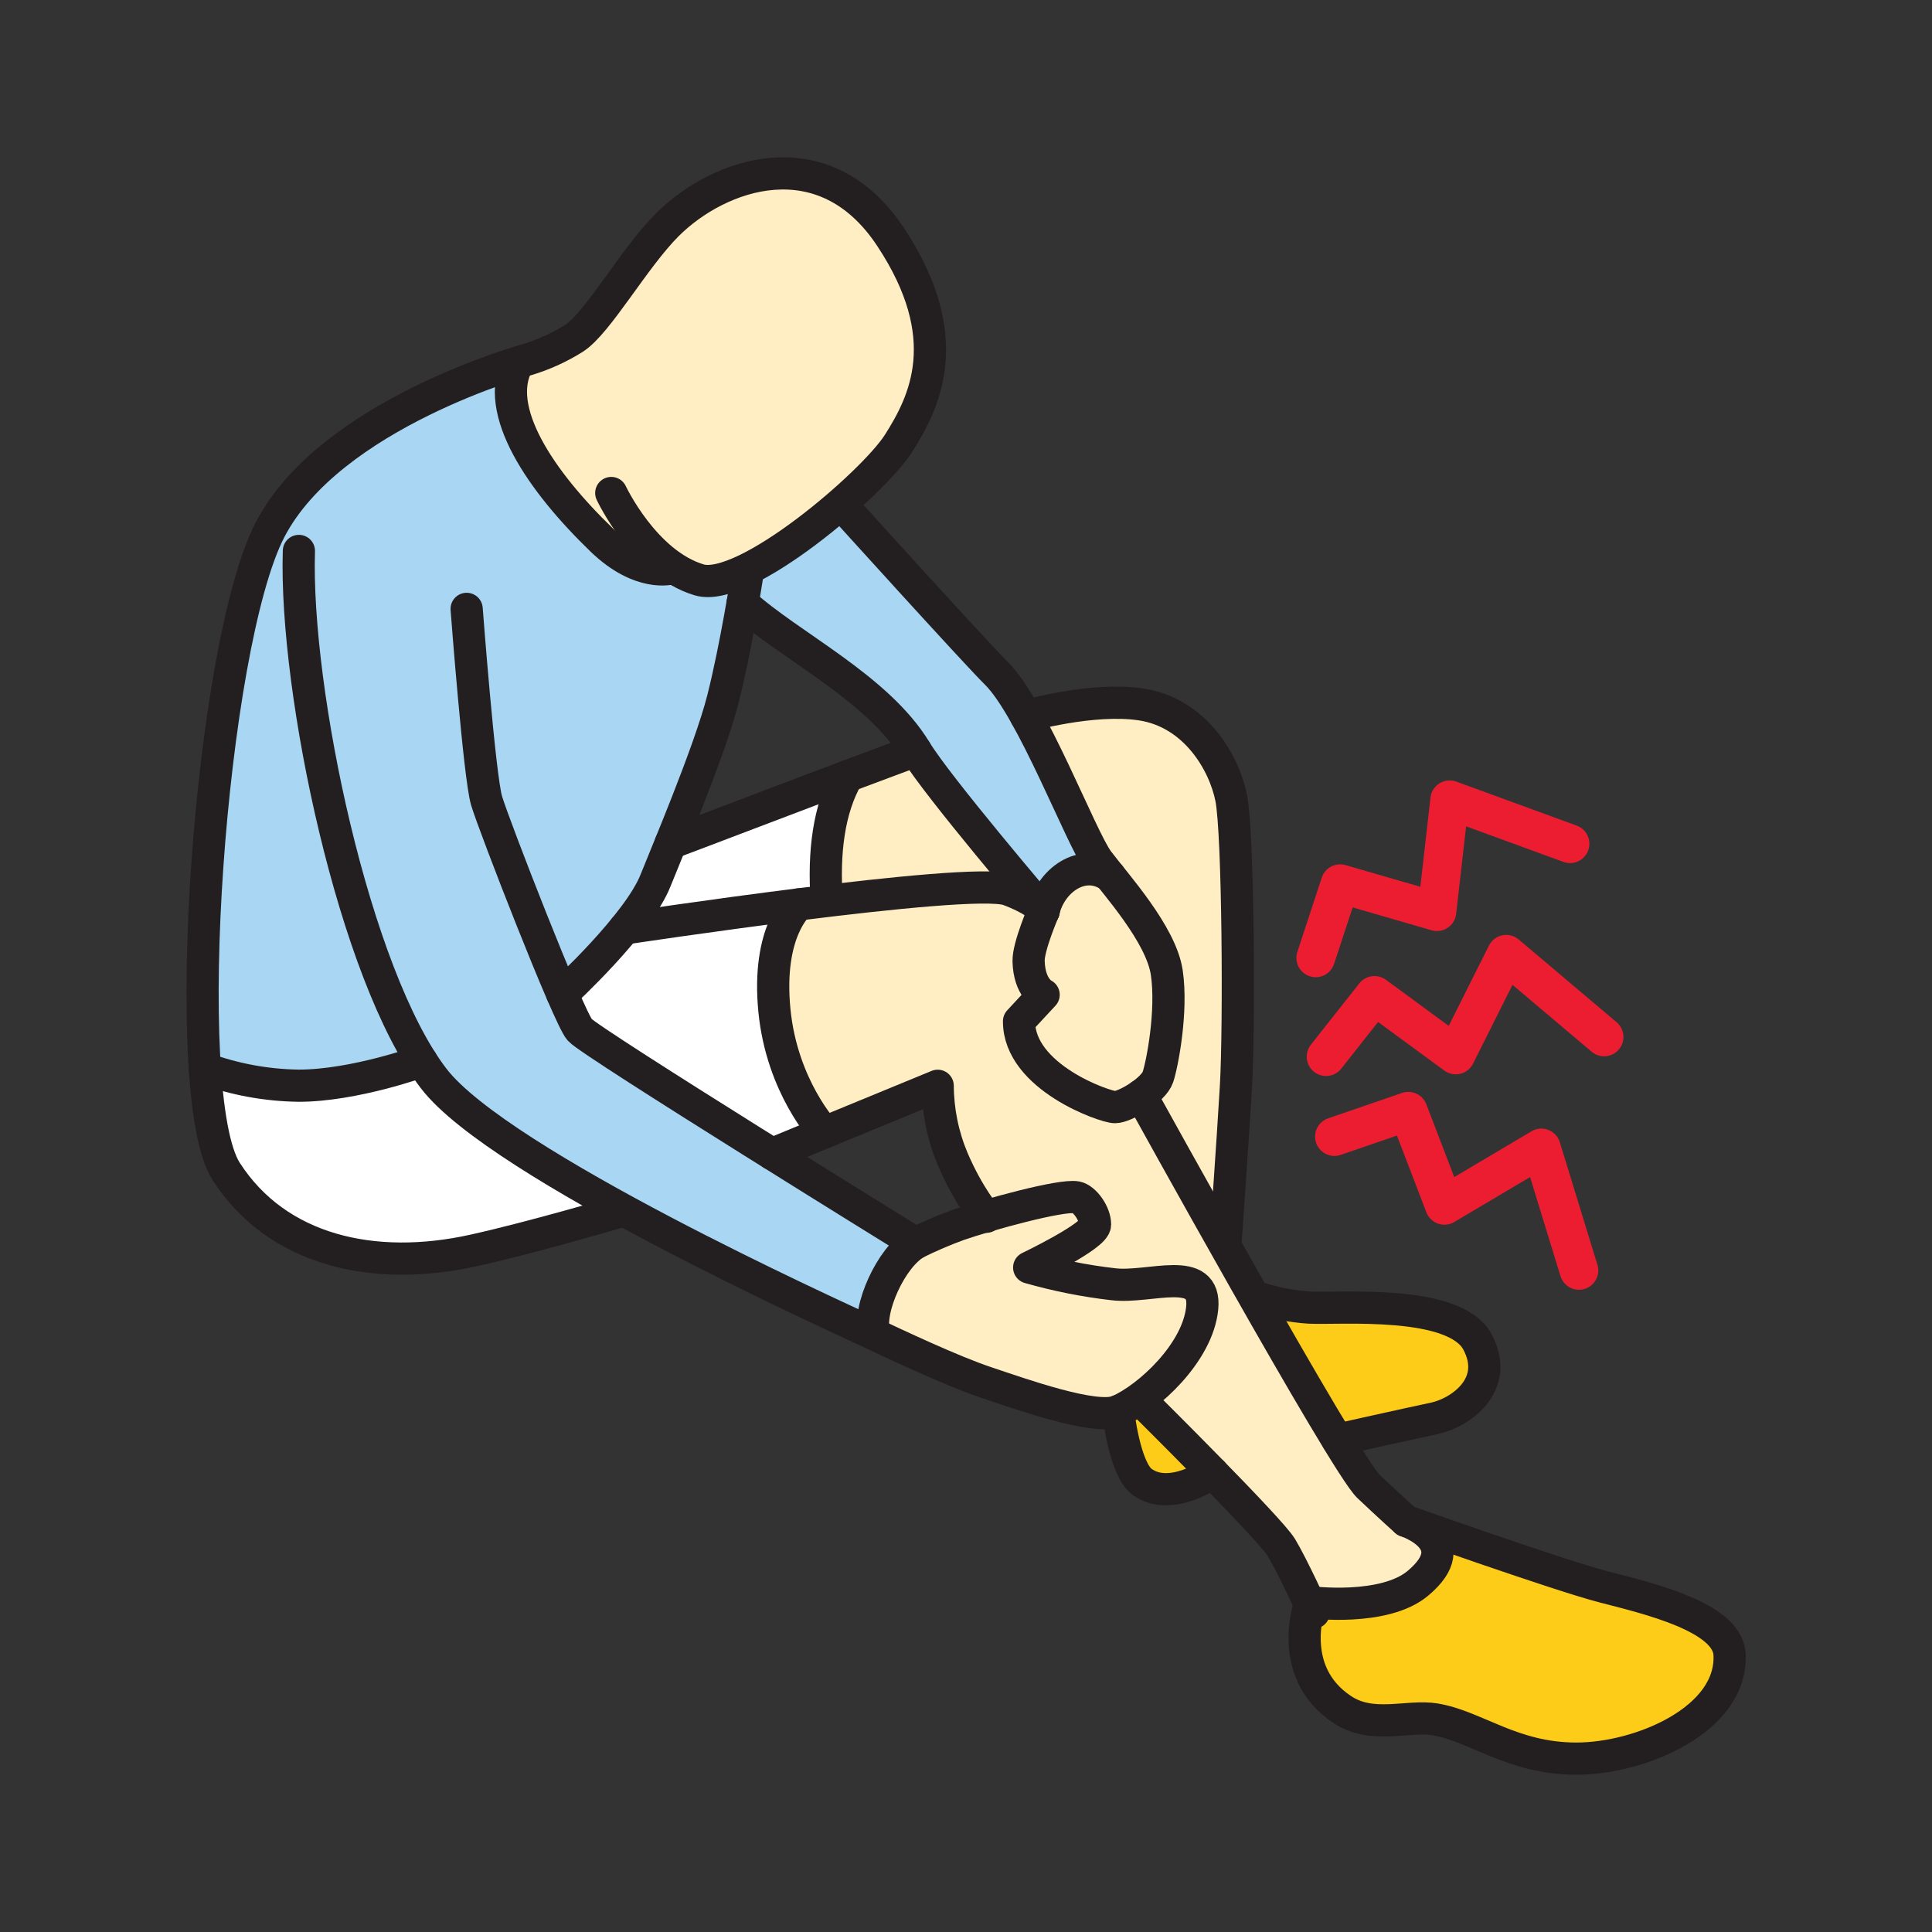 <svg width="1024" height="1024" viewBox="0 0 1024 1024" fill="none" xmlns="http://www.w3.org/2000/svg">
<rect x="0" y="0" width="1024" height="1024" fill="#333333" stroke="none"/>
<g id="healthcare/cramp">
<g id="cramp">
<path id="Vector" d="M644.605 697.734C657.357 601.498 661.175 504.311 651.65 419.045C638.199 377.959 609.131 366.941 570.767 374.046L443.476 413.53C433.277 446.199 436.973 482.299 449.268 520.507L575.583 492.113C575.583 492.113 584.59 624.389 590.659 704.706L644.605 697.734Z" fill="#FFEEC3"/>
<path id="Vector_2" d="M590.708 704.705C593.201 737.735 593.622 758.314 595.2 763.082C600.642 779.423 606.47 794.162 629.361 787.238C652.252 780.314 666.594 774.666 688.871 768.622C711.147 762.577 774.823 756.375 781.855 738.855C788.888 721.335 784.89 704.428 769.188 700.045C753.486 695.662 644.606 697.733 644.606 697.733L590.708 704.705Z" fill="#FDCC18"/>
<path id="Vector_3" d="M553.151 527.25L540.11 541.291C540.11 541.291 543.325 562.893 558.991 572.069C574.657 581.245 595.489 585.676 595.489 585.676C595.489 585.676 611.637 579.366 613.72 570.889C615.803 562.412 623.667 522.301 619.307 510.44C614.948 498.58 585.459 460.745 585.459 460.745C573.092 456.506 564.35 460.251 557.667 468.524C544.433 495.521 540.086 516.895 553.151 527.25Z" fill="#FFEEC3"/>
<path id="Vector_4" d="M111.143 568.962C111.143 568.962 105.339 622.788 143.499 646.281C181.658 669.774 220.287 670.737 255.75 661.718C291.212 652.699 434.181 601.33 434.181 601.33C434.181 601.33 412.747 573.165 411.302 540.279C410.512 519.83 412.304 499.362 416.637 479.361L338.993 488.067L111.143 568.962Z" fill="white"/>
<path id="Vector_5" d="M446.897 415.842L435.602 479.361L333.899 493.823L362.028 441.274L446.897 415.842Z" fill="white"/>
<path id="Vector_6" d="M388.255 320.92C388.255 320.92 464.369 367.689 479.036 388.786C493.703 409.883 550.177 479.363 550.177 479.363L581.991 456.303C581.991 456.303 548.889 378.9 529.598 358.442C510.308 337.983 432.062 247.178 432.062 247.178L388.255 320.92Z" fill="#A9D7F3"/>
<path id="Vector_7" d="M435.408 598.259C435.408 598.259 414.251 568.42 410.843 538.991C406.677 502.95 420.477 479.722 420.477 479.722C420.477 479.722 526.177 461.178 539.688 471.799C553.198 482.42 711.785 774.848 725.416 787.925C739.047 801.002 769.272 810.925 761.987 823.604C754.701 836.284 730.775 853.371 694.554 849.229C694.554 849.229 686.293 828.987 679.117 820.172C671.94 811.358 538.857 678.203 519.35 647.075C499.842 615.948 497.001 575.44 497.001 575.44L435.408 598.259Z" fill="#FFEEC3"/>
<path id="Vector_8" d="M693.013 854.697C693.013 854.697 686.354 876.95 696.324 889.617C706.295 902.285 706.487 909.775 745.14 911.292C783.794 912.809 805.047 933.063 832.165 933.978C859.282 934.894 897.514 917.12 905.618 904.802C913.722 892.483 917.66 877.636 913.963 869.207C910.266 860.778 870.782 844.112 844.893 839.789C819.003 835.467 764.214 812.961 764.214 812.961C764.214 812.961 761.372 835.515 748.946 841.138C736.519 846.762 693.013 854.697 693.013 854.697Z" fill="#FDCC18"/>
<path id="Vector_9" d="M268.236 194.121C268.236 194.121 184.09 224.815 162.957 254.076C141.824 283.337 119.114 354.021 114.153 411.35C109.192 468.68 108.493 566.313 108.493 566.313C108.493 566.313 173.806 592.612 244.562 555.981C307.178 523.553 341.593 491.246 355.814 450.69C370.035 410.134 383.197 372.577 386.508 356.525C389.82 340.474 396.141 292.007 396.141 292.007L268.236 194.121Z" fill="#A9D7F3"/>
<path id="Vector_10" d="M483.264 657.612C468.465 674.133 462.793 690.63 463.251 707.127C463.251 707.127 563.966 753.318 586.58 749.019C609.194 744.72 632.579 717.554 636.059 698.228C639.539 678.901 630.604 679.034 627.329 679.419C599.14 682.67 548.023 672.531 548.023 672.531C548.023 672.531 579.199 659.105 579.199 647.641C579.199 636.178 574.202 634.926 570.674 634.625C551.672 633.059 483.264 657.612 483.264 657.612Z" fill="#FFEEC3"/>
<path id="Vector_11" d="M158.42 292.008C158.42 292.008 172.195 499.929 228.526 570.854C260.845 611.518 463.251 707.128 463.251 707.128C463.251 707.128 466.262 685.453 470.079 677.674C473.896 669.895 480.459 655.891 480.459 655.891L306.049 543.977L257.955 424.429L246.311 314.14L158.42 292.008Z" fill="#A9D7F3"/>
<path id="Vector_12" d="M274.474 192.544C269.32 218.156 277.231 238.651 293.547 258.23C316.511 285.793 333.875 302.302 352.322 297.522C352.322 297.522 367.001 310.43 377.525 307.781C388.049 305.132 441.345 274.739 458.757 254.919C476.169 235.098 497.447 204.525 492.823 181.224C488.199 157.924 469.835 95.284 420.345 92.117C370.854 88.95 335.247 141.487 335.247 141.487C316.499 174 296.1 189.605 274.474 192.544Z" fill="#FFEEC3"/>
<path id="Vector_13" d="M328.218 642.26C328.218 642.26 282.749 655.734 251.152 662.73C198.085 674.531 146.933 662.911 119.9 620.922C94.082 580.86 111.254 342.245 143.128 280.773C175.002 219.301 279.269 190.642 279.269 190.642C288.087 187.991 296.508 184.163 304.304 179.263C316.827 171.291 336.069 136.672 353.758 119.055C381.141 91.793 436.712 72.249 472.03 125.606C507.348 178.962 490.092 213.208 476.172 235.087C462.77 256.148 394.651 314.561 370.556 307.336C341.44 298.63 323.979 261.302 323.979 261.302" stroke="#231F20" stroke-width="17.064" stroke-linecap="round" stroke-linejoin="round"/>
<path id="Vector_14" d="M158.418 292.008C156.07 366.232 187.848 516.92 229.873 571.648C264.793 617.201 443.393 697.82 459.059 705.201C475.195 712.811 504.588 726.707 522.795 732.776C541.002 738.845 580.703 753.078 592.636 747.912C608.844 740.88 634.877 716.845 637.189 693.316C639.501 669.787 609.301 683.02 590.035 680.672C574.967 678.938 560.066 675.974 545.481 671.81C545.481 671.81 580.402 655.12 580.402 649.051C580.402 642.982 574.826 635.456 570.54 634.601C562.399 633.036 523.301 643.91 508.309 649.051C500.458 651.91 492.772 655.202 485.286 658.913C485.286 658.913 313.356 552.707 307.276 545.843C301.195 538.98 261.746 437.325 257.905 424.429C254.064 411.532 247.333 322.714 247.333 322.714" stroke="#231F20" stroke-width="17.064" stroke-linecap="round" stroke-linejoin="round"/>
<path id="Vector_15" d="M274.472 192.544C260.986 217.253 286.598 255.076 319.026 286.311C339.496 306.035 355.632 301.315 355.632 301.315" stroke="#231F20" stroke-width="17.064" stroke-linecap="round" stroke-linejoin="round"/>
<path id="Vector_16" d="M396.069 304.748C396.069 304.748 390.145 342.98 383.161 370.543C376.056 398.624 351.696 455.797 347.494 466.538C338.39 489.875 298.039 526.926 298.039 526.926" stroke="#231F20" stroke-width="17.064" stroke-linecap="round" stroke-linejoin="round"/>
<path id="Vector_17" d="M330.985 492.113C330.985 492.113 512.174 464.645 534.186 471.473C534.186 471.473 549.359 476.784 553.152 482.853" stroke="#231F20" stroke-width="17.064" stroke-linecap="round" stroke-linejoin="round"/>
<path id="Vector_18" d="M409.254 611.613L497.001 575.488C497.074 588.811 499.766 601.99 504.924 614.274C513.353 633.998 522.794 644.908 522.794 644.908" stroke="#231F20" stroke-width="17.064" stroke-linecap="round" stroke-linejoin="round"/>
<path id="Vector_19" d="M606.966 744.541C606.966 744.541 673.05 810.059 679.131 820.174C685.212 830.289 696.326 854.697 696.326 854.697" stroke="#231F20" stroke-width="17.064" stroke-linecap="round" stroke-linejoin="round"/>
<path id="Vector_20" d="M604.773 580.523C604.773 580.523 712.521 775.777 725.418 787.927C738.314 800.077 745.142 806.134 745.142 806.134" stroke="#231F20" stroke-width="17.064" stroke-linecap="round" stroke-linejoin="round"/>
<path id="Vector_21" d="M485.358 658.91C472.328 666.46 459.817 693.831 463.249 707.076" stroke="#231F20" stroke-width="17.064" stroke-linecap="round" stroke-linejoin="round"/>
<path id="Vector_22" d="M446.632 268.152C446.632 268.152 516.87 345.796 528.105 356.886C547.082 375.599 572.887 444.151 581.991 456.301C591.094 468.451 615.382 495.003 618.416 515.485C621.451 535.968 616.008 564.049 613.72 570.877C611.432 577.704 596.26 586.807 590.95 586.807C585.639 586.807 539.978 570.877 540.11 541.278L553.151 527.238C553.151 527.238 545.565 523.818 545.18 509.429C544.975 501.686 553.151 482.841 553.151 482.841C553.151 482.841 496.929 416.974 485.357 397.852C465.2 364.545 418.972 342.593 393.589 319.69" stroke="#231F20" stroke-width="17.064" stroke-linecap="round" stroke-linejoin="round"/>
<path id="Vector_23" d="M355.503 446.872C355.503 446.872 384.403 435.975 404.669 428.22C432.364 417.611 485.347 397.863 485.347 397.863" stroke="#231F20" stroke-width="17.064" stroke-linecap="round" stroke-linejoin="round"/>
<path id="Vector_24" d="M449.268 411.352C439.176 428.8 436.419 452.028 438.177 477.303" stroke="#231F20" stroke-width="17.064" stroke-linecap="round" stroke-linejoin="round"/>
<path id="Vector_25" d="M423.33 479.361C423.33 479.361 406.315 493.486 410.457 535.595C414.455 576.139 437.105 600.15 437.105 600.15" stroke="#231F20" stroke-width="17.064" stroke-linecap="round" stroke-linejoin="round"/>
<path id="Vector_26" d="M694.566 849.229C694.566 849.229 733.557 854.227 751.523 839.175C778.086 816.91 745.141 806.133 745.141 806.133C745.141 806.133 826.349 834.972 849.902 841.053C873.455 847.134 915.601 857.02 916.684 876.72C918.587 911.243 869.638 932.111 835.488 932.111C801.339 932.111 781.988 914.687 760.361 911.255C746.104 908.992 727.343 916.59 711.569 906.186C680.731 885.86 694.566 849.229 694.566 849.229Z" stroke="#231F20" stroke-width="17.064" stroke-linecap="round" stroke-linejoin="round"/>
<path id="Vector_27" d="M543.771 379.524C543.771 379.524 578.824 369.482 604.774 373.359C633.216 377.61 648.774 403.957 652.567 422.922C656.36 441.887 656.866 545.083 655.096 575.44C653.325 605.797 649.532 658.912 649.532 658.912" stroke="#231F20" stroke-width="17.064" stroke-linecap="round" stroke-linejoin="round"/>
<path id="Vector_28" d="M665.368 687.281C674.603 690.51 684.238 692.455 694.003 693.061C710.223 693.868 770.948 688.509 783.11 711.28C795.272 734.051 773.935 748.874 760.231 751.764C745.782 754.822 708.862 763.083 708.862 763.083" stroke="#231F20" stroke-width="17.064" stroke-linecap="round" stroke-linejoin="round"/>
<path id="Vector_29" d="M642.706 780.532C642.706 780.532 620.417 796.523 605.269 785.349C595.913 778.473 592.613 747.863 592.613 747.863" stroke="#231F20" stroke-width="17.064" stroke-linecap="round" stroke-linejoin="round"/>
<path id="Vector_30" d="M108.493 566.314C124.467 572.121 141.302 575.206 158.297 575.442C187.811 575.442 223.49 562.473 223.49 562.473" stroke="#231F20" stroke-width="17.064" stroke-linecap="round" stroke-linejoin="round"/>
<path id="Vector_31" d="M553.15 482.864C556.763 466.824 573.621 454.409 588.276 464.271" stroke="#231F20" stroke-width="17.064" stroke-linecap="round" stroke-linejoin="round"/>
<path id="Vector_32" d="M697.359 507.696L710.292 468.356L761.613 483.227L768.368 423.887L832.164 447.211" stroke="#ED1D31" stroke-width="20.483" stroke-linecap="round" stroke-linejoin="round"/>
<path id="Vector_33" d="M702.838 560.065L728.498 527.565L771.583 559.174L798.327 505.77L850.214 549.613" stroke="#ED1D31" stroke-width="20.483" stroke-linecap="round" stroke-linejoin="round"/>
<path id="Vector_34" d="M707.271 602.427L746.431 588.977L765.565 638.877L816.946 608.424L836.875 673.364" stroke="#ED1D31" stroke-width="20.483" stroke-linecap="round" stroke-linejoin="round"/>
</g>
</g>
</svg>

